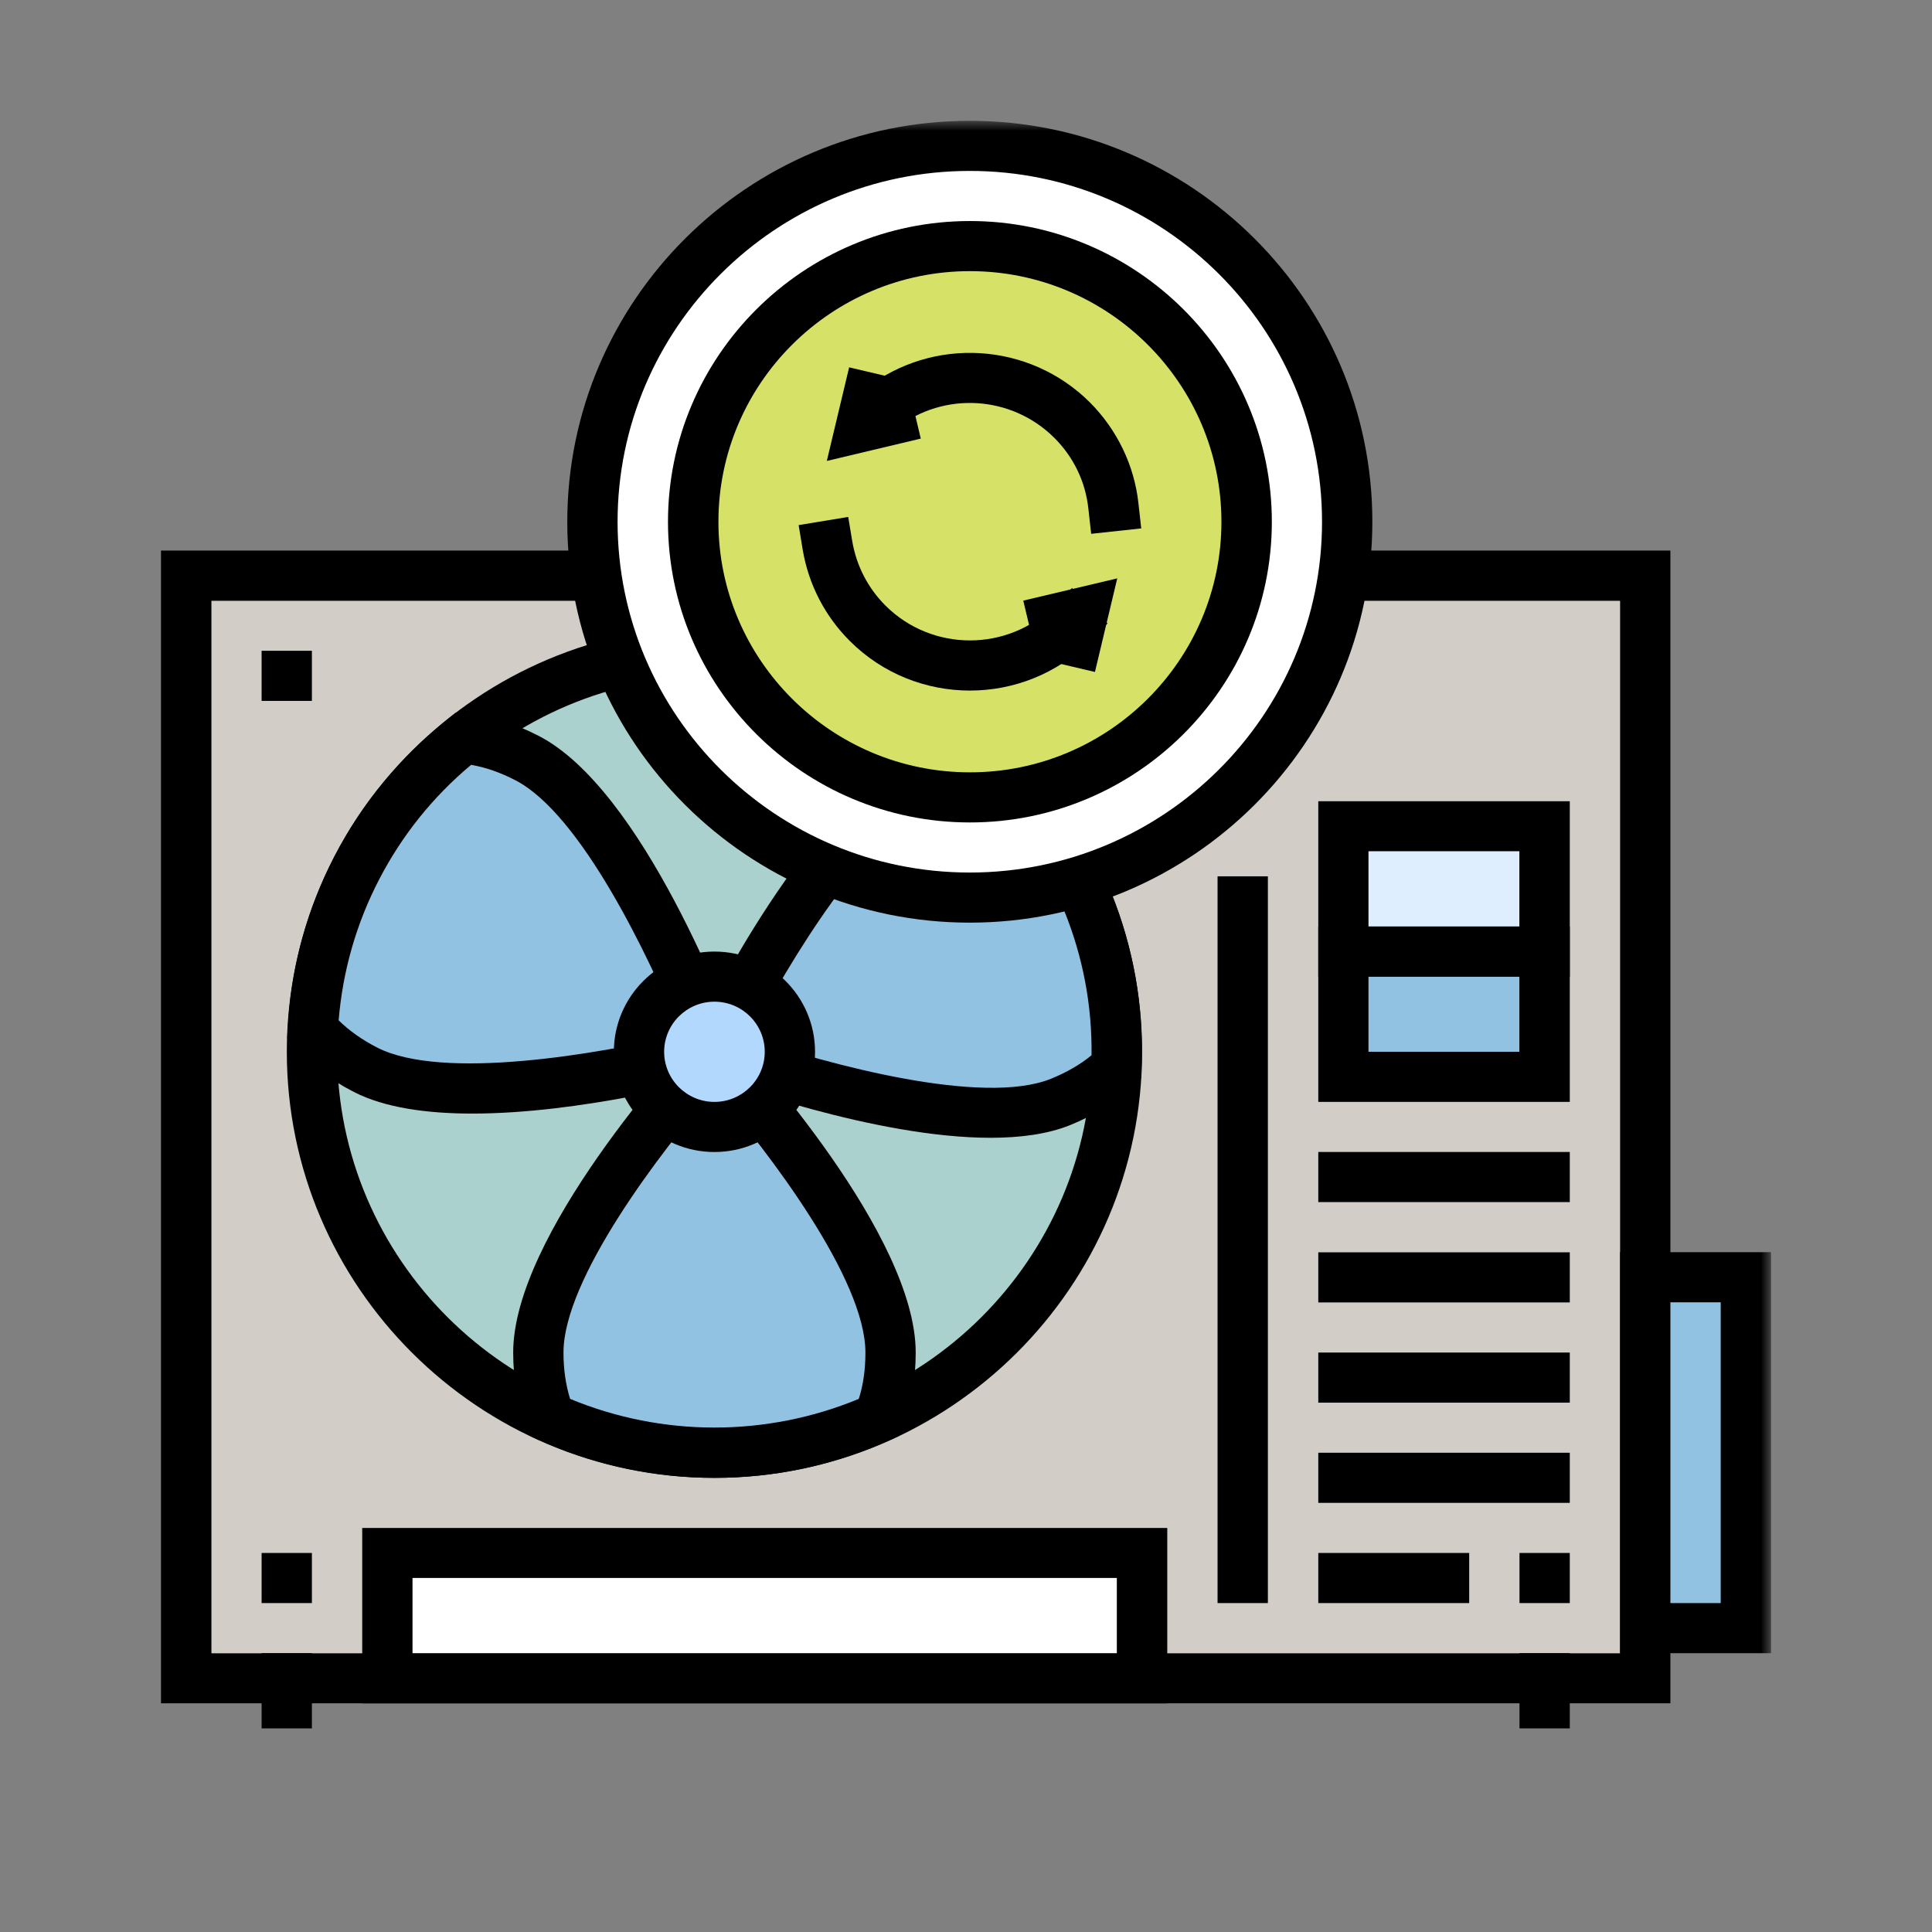 <?xml version="1.0" encoding="UTF-8"?>
<svg xmlns="http://www.w3.org/2000/svg" xmlns:xlink="http://www.w3.org/1999/xlink" width="96px" height="96px" viewBox="0 0 96 96" version="1.1">
  <rect x="0" y="0" width="96" height="96" fill="#808080" stroke="none"/>
  <title>KSA_Icon_Waermepumpe</title>
  <defs>
    <polygon id="path-1" points="0 79.883 80 79.883 80 0 0 0"></polygon>
  </defs>
  <g id="KSA_Icon_Waermepumpe" stroke="none" stroke-width="1" fill="none" fill-rule="evenodd">
    <g id="Icon/Wärmepumpe" transform="translate(8, 6)">
      <polygon id="Fill-1" fill="#D2CDC6" points="1.253 77.394 73.754 77.394 73.754 22.605 1.253 22.605"></polygon>
      <path d="M0,78.636 L75.001,78.636 L75.001,21.358 L0,21.358 L0,78.636 Z M2.505,76.152 L72.502,76.152 L72.502,23.853 L2.505,23.853 L2.505,76.152 Z" id="Fill-2" fill="#000000"></path>
      <polygon id="Fill-3" fill="#000000" points="4.999 79.883 7.498 79.883 7.498 76.146 4.999 76.146"></polygon>
      <polygon id="Fill-4" fill="#000000" points="67.503 79.883 70.002 79.883 70.002 76.146 67.503 76.146"></polygon>
      <g id="Group-43">
        <path d="M27.499,66.188 C16.453,66.188 7.498,57.267 7.498,46.263 C7.498,35.259 16.453,26.338 27.499,26.338 C38.546,26.338 47.501,35.259 47.501,46.263 C47.501,57.267 38.546,66.188 27.499,66.188 Z" id="Fill-5" fill="#ABD1CE"></path>
        <path d="M27.5,27.585 C17.161,27.585 8.752,35.962 8.752,46.262 C8.752,56.561 17.161,64.939 27.5,64.939 C37.84,64.939 46.249,56.561 46.249,46.262 C46.249,35.962 37.84,27.585 27.5,27.585 M27.5,67.434 C15.782,67.434 6.252,57.935 6.252,46.262 C6.252,34.589 15.782,25.095 27.5,25.095 C39.218,25.095 48.749,34.589 48.749,46.262 C48.749,57.935 39.218,67.434 27.5,67.434" id="Fill-7" fill="#000000"></path>
        <mask id="mask-2" fill="white">
          <use xlink:href="#path-1"></use>
        </mask>
        <g id="Clip-10"></g>
        <polygon id="Fill-9" fill="#000000" mask="url(#mask-2)" points="52.5 73.656 55 73.656 55 37.544 52.5 37.544"></polygon>
        <polygon id="Fill-11" fill="#000000" mask="url(#mask-2)" points="4.999 28.827 7.498 28.827 7.498 26.337 4.999 26.337"></polygon>
        <polygon id="Fill-12" fill="#000000" mask="url(#mask-2)" points="4.999 73.656 7.498 73.656 7.498 71.166 4.999 71.166"></polygon>
        <polygon id="Fill-13" fill="#000000" mask="url(#mask-2)" points="67.503 73.656 70.002 73.656 70.002 71.166 67.503 71.166"></polygon>
        <polygon id="Fill-14" fill="#000000" mask="url(#mask-2)" points="57.505 73.656 65.003 73.656 65.003 71.166 57.505 71.166"></polygon>
        <polygon id="Fill-15" fill="#000000" mask="url(#mask-2)" points="57.505 68.676 70.002 68.676 70.002 66.186 57.505 66.186"></polygon>
        <polygon id="Fill-16" fill="#000000" mask="url(#mask-2)" points="57.505 63.697 70.002 63.697 70.002 61.207 57.505 61.207"></polygon>
        <polygon id="Fill-17" fill="#000000" mask="url(#mask-2)" points="57.505 58.717 70.002 58.717 70.002 56.227 57.505 56.227"></polygon>
        <polygon id="Fill-18" fill="#000000" mask="url(#mask-2)" points="57.505 53.731 70.002 53.731 70.002 51.241 57.505 51.241"></polygon>
        <path d="M27.5,46.263 C27.5,46.263 23.095,34.19 18.186,31.664 C17.059,31.085 16.01,30.787 15.027,30.703 C12.893,32.399 11.065,34.548 9.729,37.122 C8.392,39.701 7.691,42.43 7.541,45.146 C8.182,45.899 9.033,46.574 10.16,47.153 C15.063,49.678 27.5,46.263 27.5,46.263" id="Fill-19" fill="#91C2E2" mask="url(#mask-2)"></path>
        <path d="M8.827,44.7 C9.343,45.207 9.978,45.661 10.733,46.049 C13.988,47.721 21.786,46.366 25.832,45.404 C24.273,41.565 20.863,34.442 17.608,32.77 C16.859,32.382 16.122,32.125 15.408,32.006 C13.508,33.594 11.974,35.511 10.841,37.696 C9.708,39.881 9.031,42.234 8.827,44.7 M15.468,49.333 C13.227,49.333 11.117,49.047 9.582,48.258 C8.372,47.638 7.365,46.861 6.591,45.954 L6.268,45.578 L6.298,45.082 C6.46,42.073 7.245,39.201 8.617,36.55 C9.99,33.899 11.89,31.606 14.252,29.725 L14.641,29.415 L15.139,29.462 C16.331,29.564 17.548,29.934 18.759,30.561 C23.95,33.224 28.205,44.557 28.673,45.834 L29.14,47.106 L27.834,47.464 C26.905,47.721 20.809,49.333 15.468,49.333" id="Fill-20" fill="#000000" mask="url(#mask-2)"></path>
        <path d="M41.37,31.924 C40.387,31.918 39.314,32.121 38.14,32.587 C33.015,34.647 27.5,46.266 27.5,46.266 C27.5,46.266 39.566,50.816 44.685,48.756 C45.86,48.284 46.771,47.687 47.478,47.006 C47.58,44.284 47.136,41.501 46.051,38.814 C44.961,36.122 43.342,33.811 41.37,31.924" id="Fill-21" fill="#91C2E2" mask="url(#mask-2)"></path>
        <path d="M29.245,45.563 C33.177,46.894 40.819,48.972 44.218,47.605 C45.003,47.288 45.68,46.894 46.238,46.434 C46.268,43.962 45.812,41.556 44.889,39.275 C43.966,36.995 42.618,34.947 40.873,33.185 C40.154,33.239 39.393,33.43 38.608,33.746 C35.209,35.108 31.151,41.885 29.245,45.563 M41.221,50.536 C35.503,50.536 28.076,47.814 27.057,47.426 L25.793,46.948 L26.368,45.73 C26.956,44.494 32.254,33.609 37.673,31.436 C38.937,30.928 40.238,30.648 41.377,30.677 L41.874,30.683 L42.24,31.024 C44.416,33.114 46.088,35.579 47.209,38.344 C48.33,41.114 48.839,44.04 48.725,47.049 L48.707,47.545 L48.348,47.897 C47.497,48.727 46.418,49.402 45.153,49.915 C44.044,50.357 42.689,50.536 41.221,50.536" id="Fill-22" fill="#000000" mask="url(#mask-2)"></path>
        <path d="M27.5,46.263 C27.5,46.263 18.749,55.703 18.749,61.208 C18.749,62.468 18.965,63.531 19.337,64.438 C21.83,65.555 24.593,66.188 27.5,66.188 C30.407,66.188 33.165,65.555 35.664,64.438 C36.036,63.531 36.251,62.468 36.251,61.208 C36.251,55.703 27.5,46.263 27.5,46.263" id="Fill-23" fill="#91C2E2" mask="url(#mask-2)"></path>
        <path d="M20.329,63.51 C24.914,65.409 30.087,65.409 34.672,63.51 C34.894,62.824 35.002,62.047 35.002,61.206 C35.002,57.557 30.213,51.27 27.503,48.135 C24.788,51.27 19.999,57.557 19.999,61.206 C19.999,62.047 20.113,62.824 20.329,63.51 M27.503,67.433 C24.506,67.433 21.587,66.806 18.83,65.576 L18.369,65.373 L18.183,64.913 C17.727,63.815 17.5,62.567 17.5,61.206 C17.5,55.384 25.651,46.422 26.58,45.419 L27.503,44.428 L28.42,45.419 C29.35,46.422 37.501,55.384 37.501,61.206 C37.501,62.567 37.273,63.815 36.818,64.913 L36.626,65.373 L36.171,65.576 C33.413,66.806 30.494,67.433 27.503,67.433" id="Fill-24" fill="#000000" mask="url(#mask-2)"></path>
        <polygon id="Fill-25" fill="#91C2E2" mask="url(#mask-2)" points="73.754 74.904 78.753 74.904 78.753 57.469 73.754 57.469"></polygon>
        <path d="M75.001,73.656 L77.501,73.656 L77.501,58.711 L75.001,58.711 L75.001,73.656 Z M72.502,76.146 L80,76.146 L80,56.221 L72.502,56.221 L72.502,76.146 Z" id="Fill-26" fill="#000000" mask="url(#mask-2)"></path>
        <polygon id="Fill-27" fill="#FFFFFF" mask="url(#mask-2)" points="11.244 77.394 48.748 77.394 48.748 71.166 11.244 71.166"></polygon>
        <path d="M12.497,76.146 L47.495,76.146 L47.495,72.408 L12.497,72.408 L12.497,76.146 Z M9.998,78.642 L50.001,78.642 L50.001,69.924 L9.998,69.924 L9.998,78.642 Z" id="Fill-28" fill="#000000" mask="url(#mask-2)"></path>
        <polygon id="Fill-29" fill="#91C2E2" mask="url(#mask-2)" points="58.746 47.51 68.75 47.51 68.75 41.282 58.746 41.282"></polygon>
        <path d="M59.999,46.262 L67.497,46.262 L67.497,42.524 L59.999,42.524 L59.999,46.262 Z M57.505,48.752 L70.002,48.752 L70.002,40.034 L57.505,40.034 L57.505,48.752 Z" id="Fill-30" fill="#000000" mask="url(#mask-2)"></path>
        <polygon id="Fill-31" fill="#DEEEFE" mask="url(#mask-2)" points="58.746 41.282 68.75 41.282 68.75 35.055 58.746 35.055"></polygon>
        <path d="M59.999,40.034 L67.497,40.034 L67.497,36.297 L59.999,36.297 L59.999,40.034 Z M57.505,42.53 L70.002,42.53 L70.002,33.813 L57.505,33.813 L57.505,42.53 Z" id="Fill-32" fill="#000000" mask="url(#mask-2)"></path>
        <path d="M27.498,50.001 C25.43,50.001 23.752,48.329 23.752,46.263 C23.752,44.197 25.43,42.525 27.498,42.525 C29.572,42.525 31.25,44.197 31.25,46.263 C31.25,48.329 29.572,50.001 27.498,50.001 Z" id="Fill-33" fill="#B2D8FE" mask="url(#mask-2)"></path>
        <path d="M27.5,43.773 C26.122,43.773 25.001,44.89 25.001,46.263 C25.001,47.636 26.122,48.753 27.5,48.753 C28.879,48.753 30,47.636 30,46.263 C30,44.89 28.879,43.773 27.5,43.773 M27.5,51.243 C24.743,51.243 22.502,49.01 22.502,46.263 C22.502,43.516 24.743,41.283 27.5,41.283 C30.258,41.283 32.499,43.516 32.499,46.263 C32.499,49.01 30.258,51.243 27.5,51.243" id="Fill-34" fill="#000000" mask="url(#mask-2)"></path>
        <path d="M21.439,19.925 C21.439,9.608 29.837,1.248 40.188,1.248 C50.546,1.248 58.943,9.608 58.943,19.925 C58.943,30.243 50.546,38.602 40.188,38.602 C29.837,38.602 21.439,30.243 21.439,19.925" id="Fill-35" fill="#FFFFFF" mask="url(#mask-2)"></path>
        <path d="M40.189,2.493 C30.539,2.493 22.687,10.315 22.687,19.928 C22.687,29.541 30.539,37.356 40.189,37.356 C49.84,37.356 57.691,29.541 57.691,19.928 C57.691,10.315 49.84,2.493 40.189,2.493 M40.189,39.846 C29.161,39.846 20.188,30.908 20.188,19.928 C20.188,8.941 29.161,0.003 40.189,0.003 C51.218,0.003 60.191,8.941 60.191,19.928 C60.191,30.908 51.218,39.846 40.189,39.846" id="Fill-36" fill="#000000" mask="url(#mask-2)"></path>
        <path d="M53.945,19.925 C53.945,27.49 47.789,33.622 40.195,33.622 C32.601,33.622 26.445,27.49 26.445,19.925 C26.445,12.36 32.601,6.228 40.195,6.228 C47.789,6.228 53.945,12.36 53.945,19.925" id="Fill-37" fill="#D6E168" mask="url(#mask-2)"></path>
        <path d="M40.195,7.473 C33.302,7.473 27.698,13.062 27.698,19.928 C27.698,26.789 33.302,32.377 40.195,32.377 C47.088,32.377 52.692,26.789 52.692,19.928 C52.692,13.062 47.088,7.473 40.195,7.473 M40.195,34.867 C31.923,34.867 25.192,28.162 25.192,19.928 C25.192,11.688 31.923,4.983 40.195,4.983 C48.466,4.983 55.197,11.688 55.197,19.928 C55.197,28.162 48.466,34.867 40.195,34.867" id="Fill-38" fill="#000000" mask="url(#mask-2)"></path>
        <path d="M46.22,20.525 L46.082,19.289 C45.938,17.939 45.351,16.715 44.386,15.754 C42.27,13.646 38.901,13.437 36.552,15.27 L35.569,16.041 L34.022,14.076 L35.011,13.312 C38.356,10.703 43.145,10.995 46.154,13.993 C47.503,15.342 48.366,17.127 48.569,19.014 L48.707,20.256 L46.22,20.525 Z" id="Fill-39" fill="#000000" mask="url(#mask-2)"></path>
        <path d="M40.195,28.314 C38.037,28.314 35.879,27.496 34.237,25.86 C32.99,24.618 32.181,23.047 31.887,21.322 L31.684,20.092 L34.147,19.686 L34.351,20.91 C34.561,22.122 35.13,23.226 36.005,24.098 C38.319,26.397 42.077,26.397 44.385,24.098 L45.266,23.22 L47.034,24.976 L46.153,25.86 C44.51,27.496 42.353,28.314 40.195,28.314" id="Fill-40" fill="#000000" mask="url(#mask-2)"></path>
        <polygon id="Fill-41" fill="#000000" mask="url(#mask-2)" points="33.084 16.904 34.193 12.253 36.626 12.826 36.452 13.542 37.177 13.369 37.753 15.793"></polygon>
        <polygon id="Fill-42" fill="#000000" mask="url(#mask-2)" points="46.407 27.39 43.973 26.817 44.147 26.095 43.422 26.268 42.846 23.844 47.516 22.739"></polygon>
      </g>
    </g>
  </g>
</svg>
